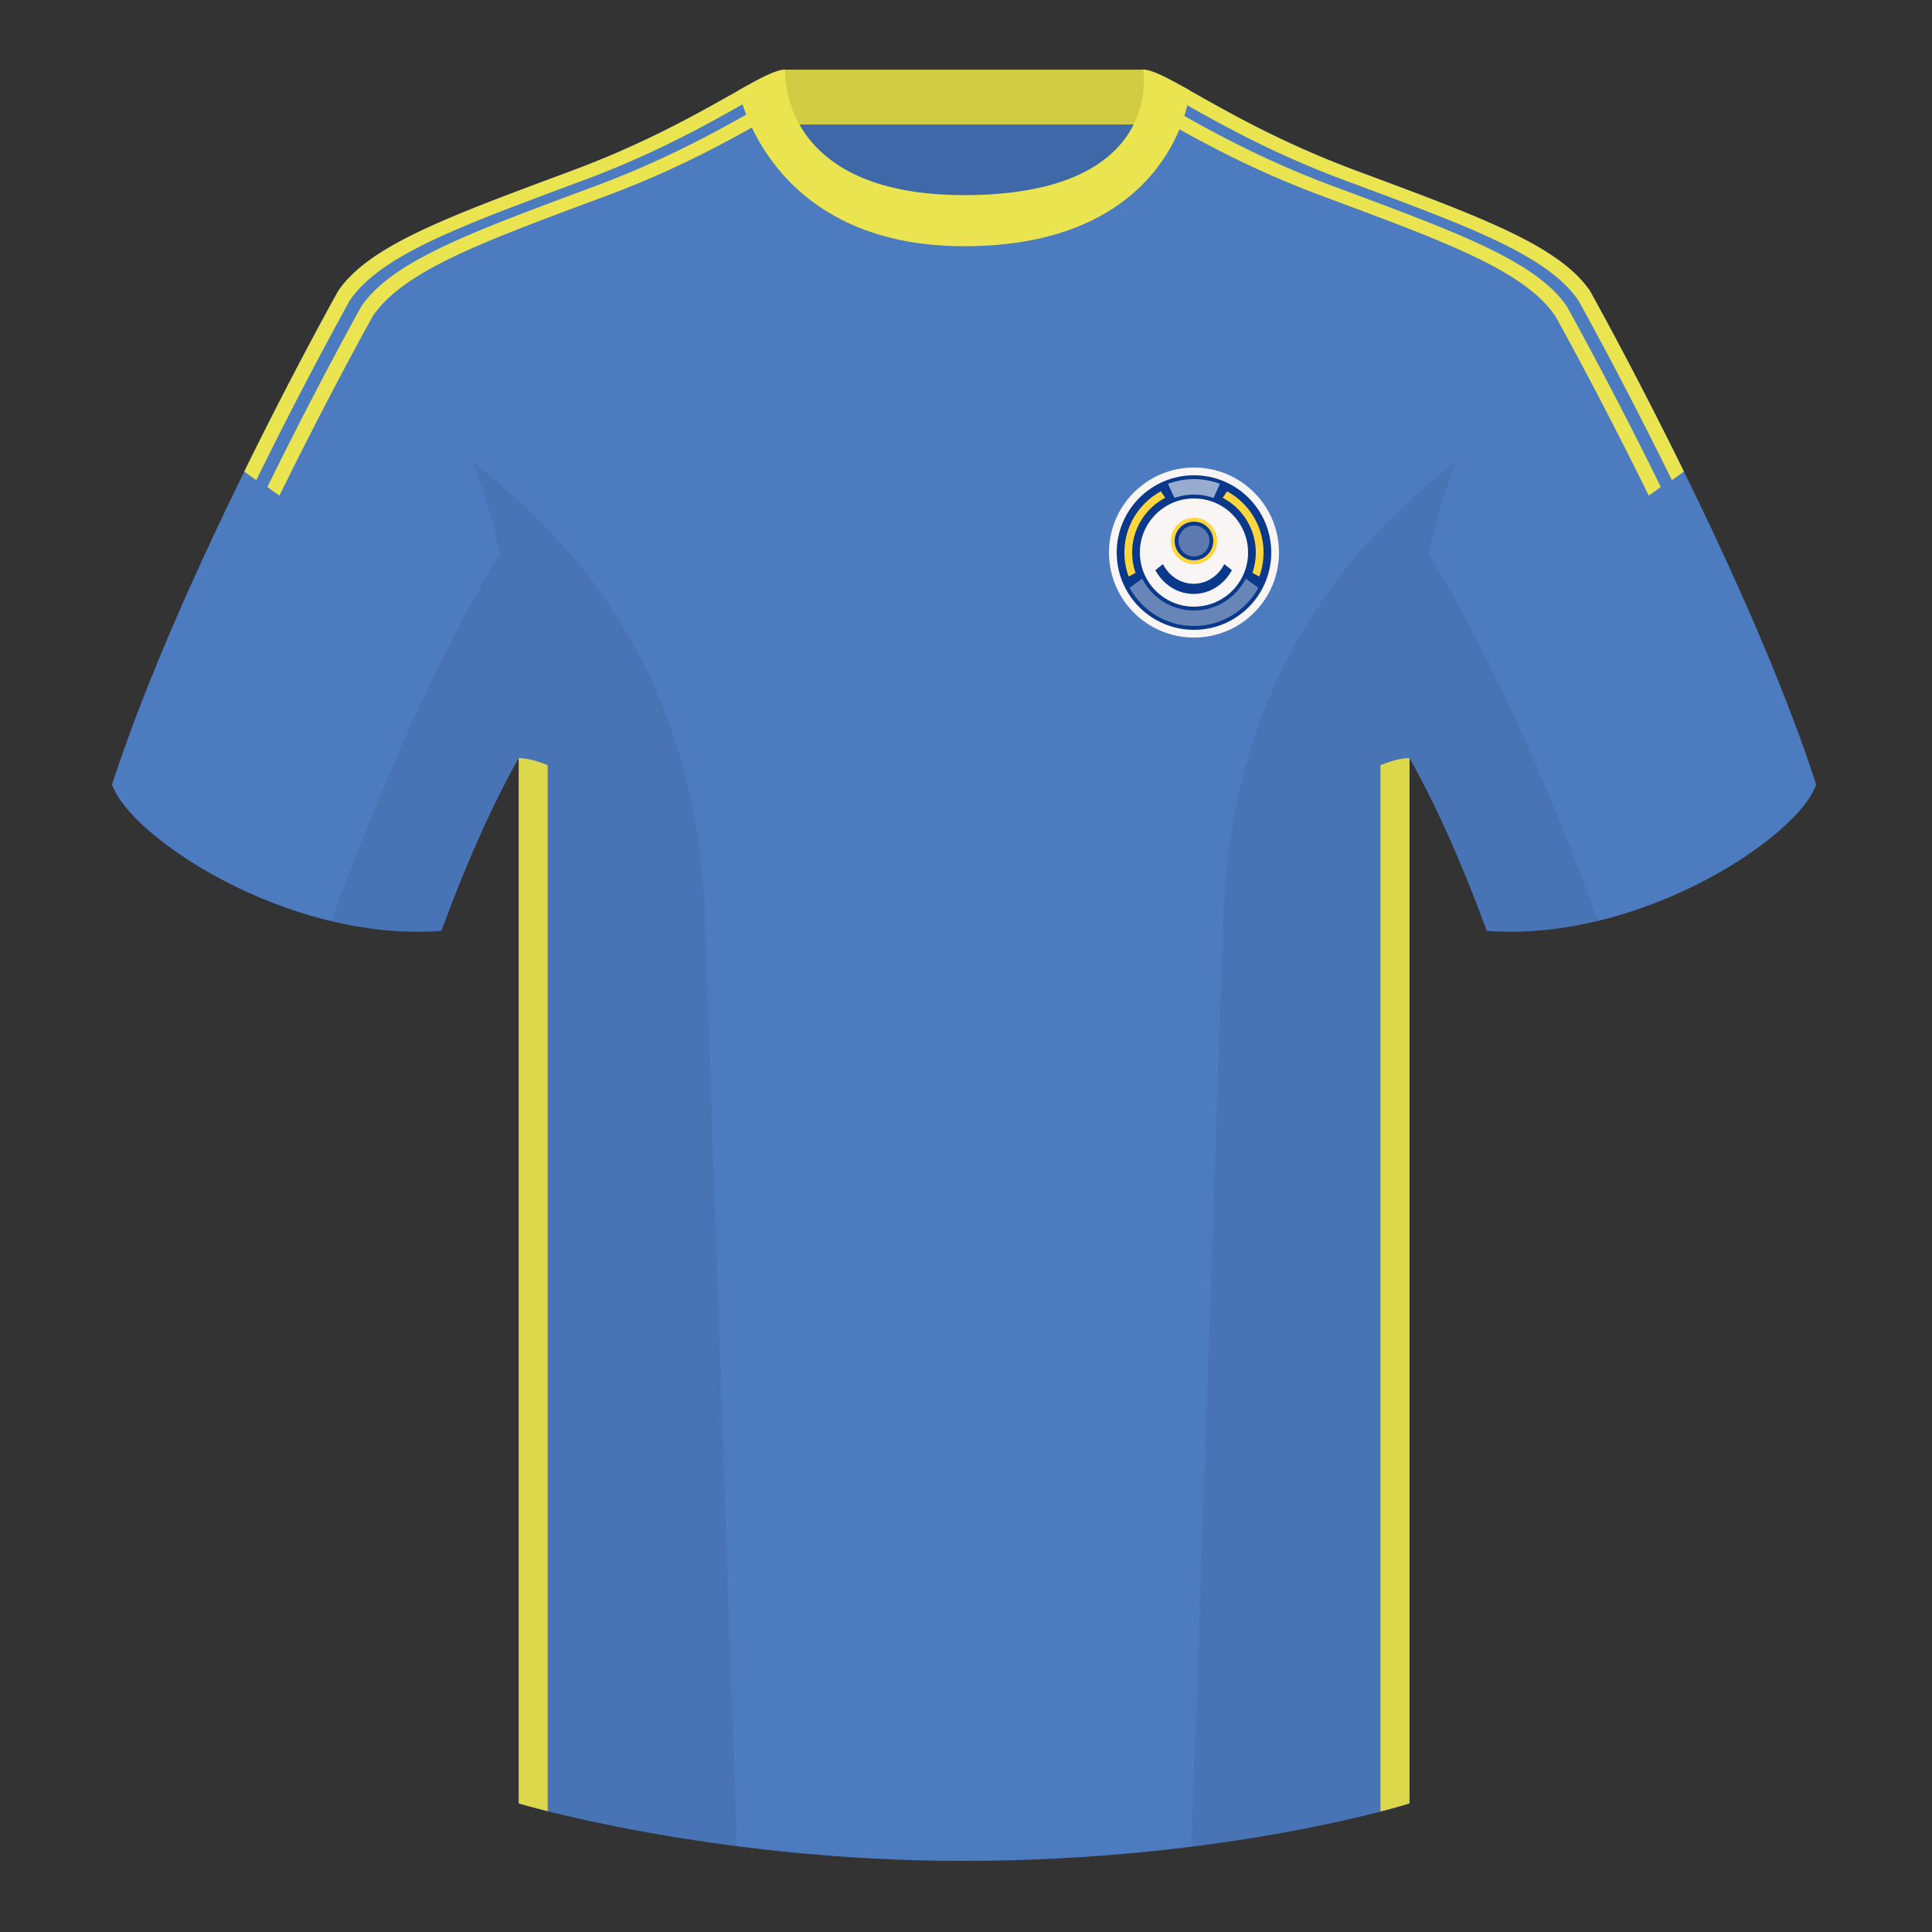 <?xml version="1.0" encoding="UTF-8"?><svg width="500" height="500" xmlns="http://www.w3.org/2000/svg"><rect width="100%" height="100%" fill="#333333" stroke="none"/><g fill="none" fill-rule="evenodd"><path d="M0 0h500v500H0z"/><path fill="#3E68A7" d="M203.003 109.223h93.643V21.928h-93.643z"/><path fill="#D2CC45" d="M202.864 32.228h93.458v-14.2h-93.458z"/><path d="M87.548 75.258S46.785 148.058 29 203.029c4.445 13.376 45.208 40.86 85.232 37.886 13.34-36.4 24.46-52 24.46-52S141.655 93.83 87.548 75.26m323.925-.002s40.762 72.8 58.547 127.77c-4.445 13.376-45.208 40.86-85.232 37.886-13.34-36.4-24.46-52-24.46-52s-2.963-95.085 51.145-113.655" fill="#4D7BC0"/><path d="M249.511 57.703c-50.082 0-47.798-39.47-48.742-39.14-7.516 2.618-24.133 14.936-52.439 25.495-31.873 11.885-52.626 19.315-60.782 31.2 11.114 8.915 46.694 28.97 46.694 120.345v271.14s49.658 14.855 114.885 14.855c68.929 0 115.648-14.855 115.648-14.855v-271.14c0-91.375 35.58-111.43 46.7-120.345-8.157-11.885-28.91-19.315-60.783-31.2-28.36-10.577-44.982-22.92-52.478-25.511-.927-.318 4.177 39.156-48.703 39.156z" fill="#4D7BC0"/><path d="M364.783 196.15v270.564s-2.615.832-7.52 2.102V198.029c1.66-.659 3.102-1.134 4.324-1.427.79-.19 1.855-.34 3.196-.451zM141.75 468.72c-4.86-1.215-7.5-2.005-7.5-2.005V196.154c1.332.111 2.39.26 3.175.449 1.222.293 2.664.768 4.325 1.427v270.69zm60.465-444.143l1.749 3.198c-9.027 4.858-24.145 14.369-46.657 22.766-31.873 11.885-52.626 19.315-60.78 31.201-.003 0-11.08 19.783-24.205 46.512a52.893 52.893 0 01-3.11-2.238c13.177-26.854 24.322-46.757 24.322-46.757h.002c8.155-11.886 28.908-19.316 60.78-31.201 19.604-7.313 33.602-15.47 42.852-20.663-.008-.033-.01-.05-.01-.05a189.648 189.648 0 015.057-2.768z" fill="#EBE451"/><path d="M192.45 26.847c-9.234 5.204-22.706 12.821-41.13 19.694-31.873 11.885-52.626 19.315-60.78 31.201-.002 0-11.08 19.783-24.205 46.512a52.82 52.82 0 01-3.11-2.238c13.178-26.854 24.323-46.758 24.323-46.758 8.156-11.885 28.91-19.315 60.782-31.2 19.604-7.313 33.601-15.47 42.851-20.663a1.24 1.24 0 01-.01-.05l1.278 3.502zm106.643-1.04c.87.478 1.79.992 2.763 1.538l-.01.05c9.25 5.194 23.247 13.35 42.85 20.663 31.874 11.885 52.627 19.315 60.781 31.201h.002s11.145 19.903 24.323 46.757a52.819 52.819 0 01-3.11 2.238c-13.125-26.729-24.203-46.512-24.203-46.512h-.002c-8.155-11.886-28.908-19.316-60.78-31.201-20.712-7.726-35.165-16.394-44.374-21.514l1.76-3.22z" fill="#EBE451"/><path d="M307.843 23.345l-.011.05c9.25 5.194 23.247 13.35 42.851 20.663 31.873 11.885 52.626 19.315 60.78 31.201.003 0 11.147 19.903 24.325 46.757a52.819 52.819 0 01-3.11 2.238c-13.125-26.729-24.203-46.512-24.203-46.512-8.156-11.886-28.91-19.316-60.782-31.201-18.28-6.819-31.685-14.371-40.912-19.571l1.062-3.625z" fill="#EBE451"/><path d="M307.852 23.345C302.08 20.105 298.124 18 295.844 18c0 0 5.881 32.495-46.335 32.495-48.52 0-46.336-32.495-46.336-32.495-2.28 0-6.235 2.105-12.002 5.345 0 0 7.368 40.38 58.402 40.38 51.479 0 58.279-35.895 58.279-40.38z" fill="#EBE451"/><path d="M413.584 238.323c-9.287 2.238-19.064 3.316-28.798 2.592-8.197-22.369-15.557-36.883-20.012-44.748v270.577s-21.102 6.71-55.867 11.11l-.544-.059c1.881-54.795 5.722-166.47 8.277-240.705 2.055-59.755 31.084-95.29 60.099-117.44-2.676 6.78-5.072 14.606-7 23.667 7.354 11.852 24.436 42.069 43.831 94.964l.014.042zM190.717 477.795c-34.248-4.401-56.477-11.05-56.477-11.05V196.171c-4.456 7.867-11.813 22.38-20.01 44.743-9.632.716-19.308-.332-28.51-2.523.005-.033.012-.065.02-.097 19.377-52.848 36.305-83.066 43.61-94.944-1.93-9.075-4.328-16.912-7.007-23.701 29.015 22.15 58.044 57.685 60.1 117.44 2.554 74.235 6.395 185.91 8.276 240.705h-.002z" fill-opacity=".06" fill="#000"/><g transform="translate(287 121)"><circle fill="#F9F5F4" cx="22" cy="22" r="22"/><circle fill="#0A398C" cx="22" cy="22" r="20"/><circle fill="#F9F5F4" cx="22" cy="22" r="14"/><path d="M22 3c2.365 0 4.629.432 6.718 1.222l-1.661 3.652A14.974 14.974 0 0022 7c-1.774 0-3.477.308-5.057.874l-1.661-3.652A18.957 18.957 0 0122 3z" fill-opacity=".579" fill="#FFF"/><path d="M13.441 6.161l1.115 1.672C9.47 10.513 6 15.851 6 22c0 1.838.31 3.603.88 5.247l-1.778.97A17.964 17.964 0 014 22c0-6.843 3.819-12.794 9.441-15.839zM40 22c0 2.185-.39 4.279-1.102 6.216l-1.778-.97c.57-1.643.88-3.408.88-5.246 0-6.149-3.468-11.487-8.555-14.166l1.115-1.672C36.182 9.207 40 15.157 40 22z" fill="#FFD63E"/><path d="M35.401 28.746l3.27 2.378C35.44 37.01 29.186 41 22 41c-7.187 0-13.442-3.99-16.67-9.876l3.269-2.378C11.069 33.642 16.142 37 22 37s10.932-3.358 13.401-8.254z" fill="#6885B8"/><path d="M21.907 30.078c3.414 0 6.388-2.049 7.939-5.077l1.968 1.56c-2.002 3.68-5.69 6.148-9.907 6.148-4.218 0-7.906-2.468-9.907-6.148L13.968 25c1.55 3.029 4.524 5.078 7.939 5.078z" fill="#0A398C"/><circle fill="#FFD63E" cx="22" cy="19" r="6"/><circle fill="#0A398C" cx="22" cy="19" r="5"/><circle fill="#5D7AB0" cx="22" cy="19" r="4"/></g></g></svg>